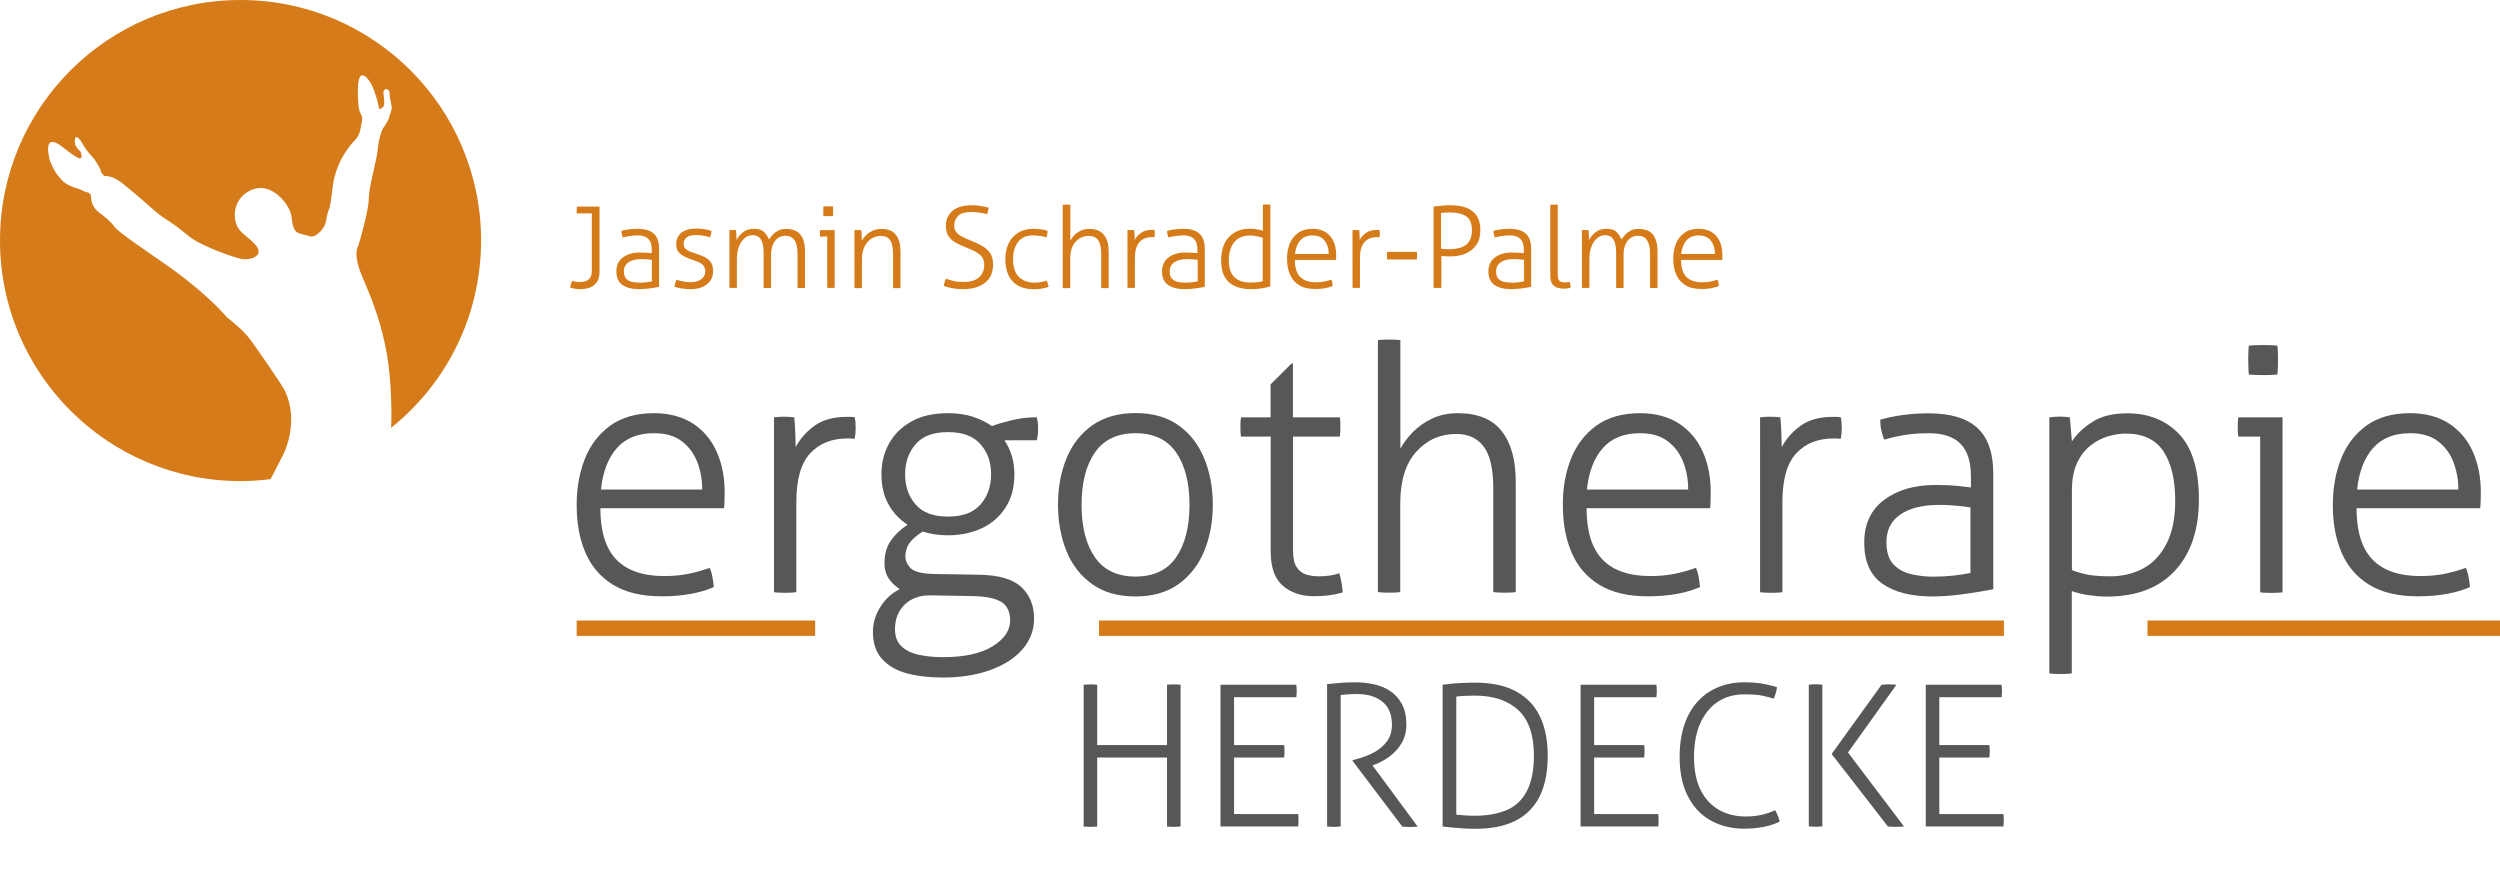 <svg xmlns="http://www.w3.org/2000/svg" xmlns:xlink="http://www.w3.org/1999/xlink" id="Ebene_1" x="0px" y="0px" viewBox="0 0 2047.5 718.5" style="enable-background:new 0 0 2047.5 718.5;" xml:space="preserve"><style type="text/css">	.Grün_x0020_bogenförmig{fill:url(#SVGID_1_);stroke:#FFFFFF;stroke-width:0.25;stroke-miterlimit:1;}	.st0{fill:#575756;}	.st1{fill:#D67B19;}	.st2{fill:none;}</style><linearGradient id="SVGID_1_" gradientUnits="userSpaceOnUse" x1="744" y1="829.742" x2="744.707" y2="829.035">	<stop offset="0" style="stop-color:#5DA042"></stop>	<stop offset="0.983" style="stop-color:#2E3A23"></stop></linearGradient><g>	<path class="st0" d="M478.9,376.1c4.4-11.4,11.4-20.5,20.7-27.4c9.4-6.8,21.4-10.3,36-10.3c12.4,0,22.9,2.8,31.6,8.3  c8.6,5.5,15.2,13.2,19.6,22.9c4.4,9.7,6.7,20.9,6.7,33.4c0,1.7,0,3.8-0.1,6.5c-0.1,2.6-0.2,4.9-0.4,6.7H491.7  c0,19.1,4.4,33.1,13.1,42.1c8.7,9,21.8,13.5,39.2,13.5c7,0,13.6-0.6,19.6-1.8c6-1.2,11.9-2.9,17.7-4.9c0.9,2.1,1.7,4.6,2.2,7.6  c0.6,3,0.9,5.7,1.1,8.1c-5.4,2.4-11.7,4.3-18.9,5.6c-7.2,1.3-15.1,2-23.6,2c-16.3,0-29.6-3.1-39.9-9.4c-10.3-6.3-17.8-15-22.7-26.3  c-4.8-11.2-7.2-24.1-7.2-38.5C472.2,400.3,474.4,387.5,478.9,376.1z M571.1,378.5c-2.7-7-6.9-12.7-12.7-17.1  c-5.7-4.4-13.3-6.6-22.8-6.6c-13,0-23.1,4-30.3,12.1c-7.2,8.1-11.6,19.4-13.1,34h82.9C575.1,392.9,573.8,385.5,571.1,378.5z"></path>	<path class="st0" d="M633.8,341.8c1.5-0.2,2.9-0.3,4.3-0.4c1.4-0.1,2.7-0.1,4-0.1c1.5,0,2.9,0,4.2,0.1c1.3,0.1,2.7,0.2,4.2,0.4  c0.4,3.4,0.6,7.4,0.8,11.9c0.2,4.6,0.3,8.8,0.3,12.5c3.7-6.9,8.9-12.8,15.6-17.6c6.7-4.8,15.5-7.2,26.4-7.2c0.9,0,1.9,0,2.9,0  c1,0,2.2,0.1,3.5,0.3c0.6,3,0.8,6,0.8,9c0,3-0.3,5.9-0.8,8.7c-1.5-0.2-2.6-0.3-3.5-0.3c-0.8,0-1.7,0-2.6,0  c-12.6,0-22.7,4-30.3,12.1c-7.6,8.1-11.4,21.4-11.4,40.2v73.6c-1.1,0.2-2.6,0.3-4.6,0.4c-1.9,0.1-3.5,0.1-4.6,0.1  c-0.9,0-2.4,0-4.4-0.1c-2-0.1-3.6-0.2-4.7-0.4V341.8z"></path>	<path class="st0" d="M728,474c-2.4-3.5-3.6-7.7-3.6-12.8c0-7.3,1.7-13.4,5.1-18.3c3.4-4.9,8-9.3,13.8-13.2  c-6.5-4.1-11.7-9.6-15.6-16.6c-3.9-6.9-5.8-15.2-5.8-24.7c0-9.4,2.1-17.8,6.3-25.3c4.2-7.5,10.3-13.5,18.4-18s18-6.7,29.9-6.7  c7.6,0,14.4,1,20.3,2.9c5.9,2,11.1,4.5,15.6,7.7c3.7-1.5,9.1-3.1,16.1-4.8c7-1.7,13.9-2.5,20.6-2.5c0.7,2.4,1.1,5.5,1.1,9.3  c0,3.9-0.4,7.1-1.1,9.6h-26.4c5.4,8.2,8.1,17.5,8.1,27.8c0,10.7-2.4,19.8-7.2,27.2c-4.8,7.5-11.3,13.2-19.5,17  c-8.2,3.8-17.3,5.8-27.5,5.8c-7.8,0-14.7-1-20.9-3.1c-5.2,3.4-8.9,6.6-11,9.7c-2.1,3.1-3.2,6.6-3.2,10.5c0,3.6,1.4,6.8,4.3,9.8  c2.9,3,9.4,4.6,19.6,4.8l36.2,0.6c16.3,0.2,27.9,3.6,34.9,10.1c7,6.6,10.4,15.2,10.4,25.8c0,9.6-3.2,18-9.6,25.3  c-6.4,7.3-15.3,13-26.6,17c-11.3,4-24.2,6-38.7,6c-11.1,0-21-1.2-29.5-3.5c-8.5-2.3-15.3-6.3-20.2-11.8c-4.9-5.5-7.4-12.9-7.4-22  c0-7.1,2-14,6.1-20.5c4.1-6.6,9.4-11.4,15.9-14.6C733.4,480.3,730.5,477.5,728,474z M772.5,538.2c17.2,0,30.7-2.9,40.3-8.8  c9.6-5.9,14.5-13,14.5-21.2c0-7.1-2.4-12.2-7.2-15.2c-4.8-3-12.7-4.6-23.6-4.8l-33.4-0.6h-1.7c-8.5,0-15.4,2.6-20.6,7.7  c-5.2,5.1-7.8,11.8-7.8,20.1c0,6,1.8,10.7,5.4,14c3.6,3.4,8.4,5.7,14.3,6.9C758.7,537.6,765.3,538.2,772.5,538.2z M803.1,363.9  c-5.7-6.6-14.6-10-26.7-10c-12.1,0-20.9,3.3-26.6,10c-5.7,6.6-8.5,14.8-8.5,24.6c0,9.7,2.8,17.9,8.5,24.6c5.7,6.6,14.5,10,26.6,10  c12,0,20.9-3.3,26.7-10c5.7-6.6,8.6-14.8,8.6-24.6C811.8,378.7,808.9,370.5,803.1,363.9z"></path>	<path class="st0" d="M873.5,451.5c-4.6-11.3-7-24-7-38.1s2.3-26.7,7-38.1c4.6-11.3,11.7-20.3,21.1-27c9.5-6.6,21.2-10,35.3-10  c14.1,0,25.8,3.3,35.2,10c9.4,6.6,16.4,15.6,21.1,27c4.7,11.3,7.1,24,7.1,38.1s-2.4,26.7-7.1,38.1c-4.7,11.3-11.8,20.3-21.1,27  c-9.4,6.6-21.1,10-35.2,10c-14.1,0-25.9-3.3-35.3-10C885.2,471.8,878.1,462.8,873.5,451.5z M974.2,413.5c0-18.2-3.7-32.5-11-43  c-7.3-10.5-18.4-15.7-33.2-15.7c-14.8,0-25.9,5.2-33.2,15.7c-7.3,10.5-11,24.8-11,43c0,18.2,3.7,32.5,11,43  c7.3,10.5,18.4,15.7,33.2,15.7c14.8,0,25.9-5.2,33.2-15.7C970.5,445.9,974.2,431.6,974.2,413.5z"></path>	<path class="st0" d="M1040.6,357.6h-24.2c-0.2-0.9-0.3-2.2-0.4-3.7c-0.1-1.5-0.1-3-0.1-4.5c0-1.5,0-2.9,0.1-4.2  c0.1-1.3,0.2-2.4,0.4-3.4h24.2v-27l17.2-17.1h1.1v44.1h38.4c0.2,0.9,0.3,2.1,0.4,3.4c0.1,1.3,0.1,2.7,0.1,4.2c0,1.5,0,3-0.1,4.5  c-0.1,1.5-0.2,2.7-0.4,3.7H1059v93.3c0,6.2,1,10.8,3.1,13.8c2,3,4.7,5,7.9,5.9c3.2,0.9,6.5,1.4,9.9,1.4c6.7,0,12.3-0.8,17-2.5  c0.7,2.4,1.3,5,1.8,7.6c0.5,2.6,0.8,5.3,1,8.1c-7,2.1-14.8,3.1-23.4,3.1c-10.6,0-19.1-2.9-25.7-8.6c-6.6-5.7-9.9-15-9.9-27.9V357.6  z"></path>	<path class="st0" d="M1128.5,278.6c1.1-0.2,2.6-0.3,4.6-0.4c1.9-0.1,3.5-0.1,4.6-0.1c0.9,0,2.4,0,4.5,0.1c2,0.1,3.6,0.2,4.7,0.4  v88.8c2.6-4.7,6-9.2,10.3-13.6c4.3-4.4,9.5-8,15.7-11c6.2-2.9,13.2-4.4,21-4.4c16.3,0,28.3,4.9,36,14.7  c7.7,9.8,11.5,23.6,11.5,41.4v90.4c-1.1,0.2-2.6,0.3-4.6,0.4c-1.9,0.1-3.5,0.1-4.6,0.1c-0.9,0-2.4,0-4.5-0.1  c-2-0.1-3.6-0.2-4.7-0.4v-84.8c0-15.9-2.6-27.3-7.8-34.3c-5.2-6.9-12.7-10.4-22.5-10.4c-13,0-23.9,4.8-32.7,14.5  c-8.8,9.6-13.2,23.9-13.2,42.8v72.2c-1.1,0.2-2.6,0.3-4.6,0.4c-1.9,0.1-3.5,0.1-4.6,0.1c-0.9,0-2.4,0-4.4-0.1  c-2-0.1-3.6-0.2-4.7-0.4V278.6z"></path>	<path class="st0" d="M1286.5,376.1c4.4-11.4,11.4-20.5,20.7-27.4c9.4-6.8,21.4-10.3,36-10.3c12.4,0,22.9,2.8,31.6,8.3  c8.6,5.5,15.2,13.2,19.6,22.9c4.4,9.7,6.7,20.9,6.7,33.4c0,1.7,0,3.8-0.1,6.5c-0.1,2.6-0.2,4.9-0.4,6.7h-101.2  c0,19.1,4.4,33.1,13.1,42.1c8.7,9,21.8,13.5,39.2,13.5c7,0,13.6-0.6,19.6-1.8c6-1.2,11.9-2.9,17.7-4.9c0.9,2.1,1.7,4.6,2.2,7.6  c0.6,3,0.9,5.7,1.1,8.1c-5.4,2.4-11.7,4.3-18.9,5.6c-7.2,1.3-15.1,2-23.6,2c-16.3,0-29.6-3.1-39.9-9.4c-10.3-6.3-17.8-15-22.7-26.3  c-4.8-11.2-7.2-24.1-7.2-38.5C1279.8,400.3,1282,387.5,1286.5,376.1z M1378.6,378.5c-2.7-7-6.9-12.7-12.7-17.1  c-5.7-4.4-13.3-6.6-22.8-6.6c-13,0-23.1,4-30.3,12.1c-7.2,8.1-11.6,19.4-13.1,34h82.9C1382.7,392.9,1381.3,385.5,1378.6,378.5z"></path>	<path class="st0" d="M1441.4,341.8c1.5-0.2,2.9-0.3,4.3-0.4c1.4-0.1,2.7-0.1,4-0.1c1.5,0,2.9,0,4.2,0.1c1.3,0.1,2.7,0.2,4.2,0.4  c0.4,3.4,0.6,7.4,0.8,11.9c0.2,4.6,0.3,8.8,0.3,12.5c3.7-6.9,8.9-12.8,15.6-17.6c6.7-4.8,15.5-7.2,26.4-7.2c0.9,0,1.9,0,2.9,0  c1,0,2.2,0.1,3.5,0.3c0.6,3,0.8,6,0.8,9c0,3-0.3,5.9-0.8,8.7c-1.5-0.2-2.6-0.3-3.5-0.3s-1.7,0-2.6,0c-12.6,0-22.7,4-30.3,12.1  c-7.6,8.1-11.4,21.4-11.4,40.2v73.6c-1.1,0.2-2.6,0.3-4.6,0.4c-1.9,0.1-3.5,0.1-4.6,0.1c-0.9,0-2.4,0-4.4-0.1  c-2-0.1-3.6-0.2-4.7-0.4V341.8z"></path>	<path class="st0" d="M1632.4,482.6c-6.5,1.3-14.4,2.6-23.6,3.9c-9.3,1.3-18.1,2-26.4,2c-17.2,0-30.8-3.5-40.7-10.4  c-9.9-6.9-14.9-18.2-14.9-33.7c0-15.2,5.4-26.8,16.3-35c10.8-8.1,24.8-12.2,41.9-12.2c6.7,0,12.4,0.2,17.2,0.7  c4.8,0.5,8.8,0.9,12,1.3v-8.7c0-12.4-2.9-21.4-8.6-27.1c-5.7-5.7-14.3-8.6-25.6-8.6c-7.4,0-14.2,0.5-20.3,1.5  c-6.1,1-11.6,2.3-16.4,3.8c-0.9-1.7-1.7-4.1-2.4-7.3c-0.7-3.2-1-6.2-1-9c4.8-1.5,10.8-2.8,17.8-3.8c7-1,14.3-1.5,21.7-1.5  c18,0,31.3,4,40,11.9c8.7,8,13.1,20.5,13.1,37.5V482.6z M1602.2,414.2c-4.7-0.5-9.2-0.7-13.5-0.7c-13.9,0-24.7,2.6-32.3,7.9  c-7.6,5.2-11.4,12.7-11.4,22.5c0,8.2,1.9,14.4,5.8,18.4c3.9,4,8.8,6.7,14.7,8c5.9,1.3,11.8,2,17.5,2c5.7,0,11.1-0.3,16.1-0.8  s9.9-1.3,14.7-2.2v-53.7C1610.9,415,1607,414.6,1602.2,414.2z"></path>	<path class="st0" d="M1678.6,341.8c3-0.4,5.7-0.6,8.3-0.6c2.6,0,5.4,0.2,8.3,0.6l1.7,19.7c3.9-6,9.5-11.3,16.8-16  c7.3-4.7,16.8-7,28.5-7c17.4,0,31.6,5.6,42.4,16.9s16.3,29.1,16.3,53.7c0,24.7-6.5,44.1-19.6,58.3c-13.1,14.1-31.7,21.2-55.8,21.2  c-4.4,0-9.3-0.4-14.5-1.1c-5.2-0.8-9.9-1.9-14.2-3.4v67.4c-1.1,0.2-2.7,0.3-4.7,0.4c-2,0.1-3.5,0.1-4.5,0.1c-1.1,0-2.6,0-4.6-0.1  c-1.9-0.1-3.5-0.2-4.6-0.4V341.8z M1781.5,410.1c0-17.2-3.2-30.7-9.6-40.4c-6.4-9.7-16.7-14.6-31-14.6c-4.5,0-9.2,0.8-14.3,2.2  c-5.1,1.5-9.9,4-14.5,7.6c-4.5,3.6-8.2,8.3-11,14.3c-2.8,6-4.2,13.5-4.2,22.5v65.2c4.3,1.7,8.7,2.9,13.2,3.8  c4.5,0.8,10.6,1.3,18.2,1.3c9.8,0,18.7-2.1,26.7-6.3c8-4.2,14.4-10.9,19.2-20.1C1779.1,436.3,1781.5,424.5,1781.5,410.1z"></path>	<path class="st0" d="M1851,357.6h-17.8c-0.2-0.9-0.3-2.1-0.4-3.4c-0.1-1.3-0.1-2.7-0.1-4.2c0-1.5,0-3,0.1-4.5  c0.1-1.5,0.2-2.7,0.4-3.7h36.2v143.3c-1.1,0.2-2.6,0.3-4.6,0.4c-1.9,0.1-3.5,0.1-4.6,0.1c-0.9,0-2.4,0-4.4-0.1  c-2-0.1-3.6-0.2-4.7-0.4V357.6z M1841.4,300.5c-0.1-2.4-0.1-4.5-0.1-6.2c0-1.5,0-3.4,0.1-5.6c0.1-2.2,0.2-4.1,0.4-5.6  c1.7-0.2,3.7-0.3,6.1-0.4c2.4-0.1,4.5-0.1,6.1-0.1c1.5,0,3.3,0,5.6,0.1c2.2,0.1,4.1,0.2,5.6,0.4c0.2,1.5,0.3,3.4,0.4,5.6  c0.1,2.2,0.1,4.1,0.1,5.6c0,1.7,0,3.7-0.1,6.2c-0.1,2.4-0.2,4.5-0.4,6.2c-1.5,0.2-3.3,0.3-5.6,0.4c-2.2,0.1-4.1,0.1-5.6,0.1  c-1.7,0-3.7,0-6.1-0.1c-2.4-0.1-4.4-0.2-6.1-0.4C1841.6,305,1841.5,303,1841.4,300.5z"></path>	<path class="st0" d="M1917.2,376.1c4.4-11.4,11.4-20.5,20.7-27.4c9.4-6.8,21.4-10.3,36-10.3c12.4,0,22.9,2.8,31.6,8.3  c8.6,5.5,15.2,13.2,19.6,22.9c4.4,9.7,6.7,20.9,6.7,33.4c0,1.7,0,3.8-0.1,6.5c-0.1,2.6-0.2,4.9-0.4,6.7H1930  c0,19.1,4.4,33.1,13.1,42.1c8.7,9,21.8,13.5,39.2,13.5c7,0,13.6-0.6,19.6-1.8c6-1.2,11.9-2.9,17.7-4.9c0.9,2.1,1.7,4.6,2.2,7.6  c0.6,3,0.9,5.7,1.1,8.1c-5.4,2.4-11.7,4.3-18.9,5.6c-7.2,1.3-15.1,2-23.6,2c-16.3,0-29.6-3.1-39.9-9.4c-10.3-6.3-17.8-15-22.7-26.3  c-4.8-11.2-7.2-24.1-7.2-38.5C1910.5,400.3,1912.7,387.5,1917.2,376.1z M2009.4,378.5c-2.7-7-6.9-12.7-12.7-17.1  c-5.7-4.4-13.3-6.6-22.8-6.6c-13,0-23.1,4-30.3,12.1c-7.2,8.1-11.6,19.4-13.1,34h82.9C2013.4,392.9,2012,385.5,2009.4,378.5z"></path></g><g>	<g>		<path class="st0" d="M887.5,560.8c0.8-0.1,1.7-0.2,2.7-0.2c1.1-0.1,2-0.1,2.9-0.1c1,0,1.9,0,2.9,0.1c1,0.1,1.8,0.1,2.6,0.2v49.4   h57.2v-49.4c0.8-0.1,1.6-0.2,2.6-0.2c1-0.1,1.9-0.1,2.9-0.1c0.9,0,1.8,0,2.9,0.1c1.1,0.1,2,0.1,2.7,0.2v116.1   c-0.6,0.1-1.5,0.2-2.5,0.2c-1,0.1-2.1,0.1-3.1,0.1c-1,0-1.9,0-2.9-0.1c-1-0.1-1.8-0.1-2.6-0.2v-56.5h-57.2v56.5   c-0.8,0.1-1.6,0.2-2.6,0.2c-1,0.1-1.9,0.1-2.9,0.1c-1.1,0-2.1,0-3.1-0.1c-1-0.1-1.9-0.1-2.5-0.2V560.8z"></path>		<path class="st0" d="M999.5,560.8h62.2c0.1,0.6,0.2,1.4,0.2,2.3c0.1,0.9,0.1,1.8,0.1,2.7c0,1.7-0.1,3.4-0.3,5.2h-51v39.2h41   c0.1,0.6,0.2,1.4,0.2,2.3c0.1,0.9,0.1,1.8,0.1,2.7c0,1.7-0.1,3.4-0.3,5.2h-41v46.3h52.5c0.1,0.6,0.2,1.4,0.2,2.3   c0.1,0.9,0.1,1.8,0.1,2.7c0,1.7-0.1,3.4-0.3,5.2h-63.6V560.8z"></path>		<path class="st0" d="M1086.7,560.3c3.2-0.3,5.9-0.6,8.2-0.8c2.2-0.2,4.4-0.4,6.7-0.5c2.3-0.1,5-0.2,8.2-0.2   c5.2,0,10.3,0.5,15.3,1.6c5,1.1,9.5,2.9,13.5,5.6c4,2.6,7.2,6.2,9.6,10.7c2.4,4.5,3.6,10.1,3.6,16.9c0,5.6-1.3,10.6-3.8,14.9   c-2.5,4.3-5.8,7.9-9.8,10.9c-4,3-8.2,5.3-12.8,7l-1.3,0.5l37,50.1c-1.1,0.1-2.2,0.2-3.2,0.2c-1.1,0.1-2.2,0.1-3.2,0.1   c-1.1,0-2.1,0-3.1-0.1c-1-0.1-2.1-0.1-3.1-0.2l-40.7-53.8v-0.6l3.6-1c5-1.3,9.6-3.1,13.9-5.4c4.3-2.3,7.8-5.3,10.6-9   c2.7-3.7,4.1-8.2,4.1-13.6c0-8.4-2.6-14.7-7.8-18.9s-12.2-6.3-21-6.3c-2.3,0-4.4,0.1-6.3,0.2c-1.9,0.1-4.3,0.3-6.9,0.6v107.7   c-0.8,0.1-1.7,0.2-2.7,0.2c-1.1,0.1-2,0.1-2.9,0.1c-1,0-1.9,0-2.9-0.1c-1-0.1-1.8-0.1-2.6-0.2V560.3z"></path>		<path class="st0" d="M1208.3,678.8c-3,0-6.2-0.1-9.7-0.3c-3.4-0.2-6.7-0.5-9.7-0.8c-3-0.3-5.5-0.6-7.4-0.8V560.8   c2-0.3,4.7-0.6,7.8-0.9c3.2-0.3,6.5-0.5,9.8-0.6c3.4-0.2,6.4-0.2,9.1-0.2c13.6,0,24.7,2.4,33.5,7.2c8.8,4.8,15.3,11.6,19.5,20.5   c4.3,8.9,6.4,19.5,6.4,31.9C1267.7,658.7,1247.9,678.8,1208.3,678.8z M1243.3,581.4c-8.6-7.8-20.4-11.7-35.6-11.7   c-2.5,0-5.1,0.1-8,0.2c-2.9,0.1-5.2,0.3-7,0.6v96.7c1.9,0.2,4.2,0.4,6.9,0.6c2.6,0.2,5.4,0.3,8.2,0.3c9.9,0,18.5-1.5,25.8-4.5   c7.3-3,12.9-8.2,16.8-15.5c3.9-7.3,5.9-17.3,5.9-30C1256.1,601.4,1251.8,589.2,1243.3,581.4z"></path>		<path class="st0" d="M1294.4,560.8h62.2c0.1,0.6,0.2,1.4,0.2,2.3c0.1,0.9,0.1,1.8,0.1,2.7c0,1.7-0.1,3.4-0.3,5.2h-51v39.2h41   c0.1,0.6,0.2,1.4,0.2,2.3c0.1,0.9,0.1,1.8,0.1,2.7c0,1.7-0.1,3.4-0.3,5.2h-41v46.3h52.5c0.1,0.6,0.2,1.4,0.2,2.3   c0.1,0.9,0.1,1.8,0.1,2.7c0,1.7-0.1,3.4-0.3,5.2h-63.6V560.8z"></path>		<path class="st0" d="M1382.1,587c4.4-9.1,10.5-16.1,18.5-20.9c8-4.8,17.3-7.3,27.9-7.3c6.8,0,12.4,0.5,17,1.5   c4.5,1,7.8,1.8,9.8,2.4c-0.2,1.9-0.5,3.6-0.9,4.8c-0.4,1.3-0.9,2.9-1.7,4.7c-2.8-0.9-5.9-1.7-9.2-2.4c-3.3-0.8-8.3-1.1-14.9-1.1   c-8.4,0-15.7,2-21.8,6.1c-6.1,4.1-10.9,10-14.3,17.6c-3.4,7.6-5.1,16.8-5.1,27.6c0,11.1,1.9,20.2,5.6,27.4   c3.7,7.2,8.8,12.6,15.2,16.1c6.4,3.5,13.5,5.2,21.4,5.2c5.1,0,9.7-0.5,13.8-1.5c4.1-1,7.6-2.2,10.4-3.7c0.9,1.6,1.6,3.2,2.3,4.7   c0.6,1.5,1.1,3.1,1.5,4.7c-3.7,1.8-8,3.3-13.1,4.3c-5.1,1-10.4,1.5-16,1.5c-10.4,0-19.6-2.3-27.6-6.8c-8-4.5-14.2-11.2-18.6-19.9   c-4.5-8.8-6.7-19.5-6.7-32.1C1375.6,607.1,1377.8,596.1,1382.1,587z"></path>		<path class="st0" d="M1484.1,560.5c1.1-0.1,2-0.1,2.9-0.1c1,0,1.9,0,2.9,0.1c1,0.1,1.8,0.1,2.6,0.2v116.1   c-0.8,0.1-1.6,0.2-2.6,0.2c-1,0.1-1.9,0.1-2.9,0.1c-1.1,0-2.1,0-3.1-0.1c-1-0.1-1.9-0.1-2.5-0.2V560.8   C1482.1,560.7,1483,560.6,1484.1,560.5z M1500.1,617.5l40.9-56.7c0.9-0.1,1.7-0.2,2.7-0.2c0.9-0.1,1.8-0.1,2.7-0.1   c1.2,0,2.3,0,3.4,0.1c1.1,0.1,2.2,0.1,3.4,0.2l-39.7,55.5l45.9,60.6c-1.2,0.1-2.4,0.2-3.6,0.2c-1.2,0.1-2.5,0.1-3.6,0.1   c-1,0-2,0-3-0.1c-1-0.1-2-0.1-3-0.2L1500.1,617.5z"></path>		<path class="st0" d="M1577.1,560.8h62.2c0.1,0.6,0.2,1.4,0.2,2.3c0.1,0.9,0.1,1.8,0.1,2.7c0,1.7-0.1,3.4-0.3,5.2h-51v39.2h41   c0.1,0.6,0.2,1.4,0.2,2.3c0.1,0.9,0.1,1.8,0.1,2.7c0,1.7-0.1,3.4-0.3,5.2h-41v46.3h52.5c0.1,0.6,0.2,1.4,0.2,2.3   c0.1,0.9,0.1,1.8,0.1,2.7c0,1.7-0.1,3.4-0.3,5.2h-63.6V560.8z"></path>	</g>	<g>		<path class="st1" d="M484.6,174.8h-12.2c-0.1-0.3-0.1-0.7-0.1-1.2c0-0.5,0-1,0-1.5c0-1,0.1-2,0.2-2.9h18.5v53.3   c0,3.6-0.7,6.5-2.2,8.6c-1.5,2.1-3.4,3.6-5.7,4.4c-2.3,0.9-4.8,1.3-7.5,1.3c-1.9,0-3.5-0.1-4.9-0.4c-1.4-0.2-2.6-0.5-3.7-0.8   c0.1-0.9,0.3-1.8,0.6-2.7c0.2-1,0.6-1.9,1-2.9c0.8,0.2,1.7,0.5,2.8,0.7c1,0.2,2.2,0.3,3.4,0.3c1.5,0,3-0.2,4.5-0.6   c1.5-0.4,2.8-1.3,3.8-2.6c1-1.3,1.6-3.3,1.6-6.1V174.8z"></path>		<path class="st1" d="M540.1,234.9c-2.2,0.4-4.8,0.9-7.9,1.3c-3.1,0.4-6,0.6-8.8,0.6c-5.7,0-10.3-1.1-13.6-3.4c-3.3-2.3-5-6-5-11.1   c0-5,1.8-8.8,5.4-11.5c3.6-2.7,8.3-4,13.9-4c2.2,0,4.1,0.1,5.7,0.2c1.6,0.2,2.9,0.3,4,0.4v-2.9c0-4.1-1-7-2.9-8.9   c-1.9-1.9-4.8-2.8-8.5-2.8c-2.5,0-4.7,0.2-6.8,0.5c-2,0.3-3.9,0.8-5.5,1.2c-0.3-0.6-0.6-1.4-0.8-2.4c-0.2-1-0.3-2-0.3-3   c1.6-0.5,3.6-0.9,5.9-1.2c2.3-0.3,4.8-0.5,7.2-0.5c6,0,10.4,1.3,13.3,3.9c2.9,2.6,4.4,6.7,4.4,12.4V234.9z M530,212.4   c-1.6-0.2-3.1-0.2-4.5-0.2c-4.6,0-8.2,0.9-10.7,2.6c-2.5,1.7-3.8,4.2-3.8,7.4c0,2.7,0.6,4.7,1.9,6.1c1.3,1.3,2.9,2.2,4.9,2.6   c2,0.4,3.9,0.6,5.8,0.6c1.9,0,3.7-0.1,5.4-0.3c1.7-0.2,3.3-0.4,4.9-0.7v-17.7C532.9,212.7,531.6,212.5,530,212.4z"></path>		<path class="st1" d="M578.9,232.9c-3.4,2.6-7.7,3.9-13.1,3.9c-3,0-5.6-0.2-7.9-0.6c-2.3-0.4-4.2-0.9-5.6-1.5   c0.2-0.9,0.4-1.9,0.7-2.8c0.3-0.9,0.6-1.9,1.1-2.8c1.4,0.6,3.1,1,5.3,1.4c2.2,0.4,4.2,0.6,6.2,0.6c3.7,0,6.6-0.8,8.8-2.5   c2.2-1.6,3.2-3.7,3.2-6.1c0-2.1-0.5-3.7-1.4-4.9c-1-1.2-2.2-2.1-3.8-2.8c-1.6-0.7-3.3-1.3-5-1.9c-2.7-0.9-5.1-1.9-7.1-2.9   c-2-1-3.6-2.3-4.8-3.9c-1.1-1.6-1.7-3.7-1.7-6.2c0-3.8,1.4-6.8,4.1-9.2c2.7-2.3,7-3.5,12.7-3.5c2.4,0,4.7,0.2,7,0.6   c2.3,0.4,4,0.9,5.2,1.4c-0.1,0.9-0.3,1.7-0.5,2.6c-0.2,0.9-0.5,1.8-0.8,2.6c-1.3-0.4-2.9-0.9-5-1.3c-2-0.4-4.1-0.6-6.2-0.6   c-3.8,0-6.4,0.7-8,2c-1.6,1.3-2.4,3.1-2.4,5.2c0,1.5,0.4,2.8,1.3,3.8c0.9,1,2.1,1.8,3.6,2.4c1.5,0.6,3.1,1.2,4.7,1.7   c2.2,0.7,4.4,1.5,6.7,2.5c2.2,1,4.1,2.4,5.6,4.2c1.5,1.8,2.2,4.4,2.2,7.6C584,226.7,582.3,230.3,578.9,232.9z"></path>		<path class="st1" d="M597.3,188.5c0.5-0.1,1-0.1,1.4-0.1c0.5,0,0.9,0,1.3,0c0.5,0,1,0,1.4,0c0.4,0,0.9,0.1,1.4,0.1   c0.1,1.1,0.2,2.4,0.3,4c0.1,1.5,0.1,2.9,0.1,4.2c1.1-2.3,2.8-4.5,5.2-6.4c2.3-1.9,5.4-2.9,9.2-2.9c3.6,0,6.3,0.8,8,2.5   c1.7,1.6,3.1,3.7,4.2,6.2c0.9-1.4,2-2.7,3.2-4c1.2-1.3,2.7-2.4,4.5-3.3c1.8-0.9,3.8-1.3,6.2-1.3c5.5,0,9.5,1.6,11.9,4.7   c2.4,3.1,3.7,7.7,3.7,13.5v30.1c-0.4,0.1-0.9,0.1-1.5,0.1c-0.6,0-1.2,0-1.5,0c-0.3,0-0.8,0-1.5,0c-0.7,0-1.2-0.1-1.6-0.1v-28   c0-9.8-3.3-14.7-9.8-14.7c-2.6,0-4.8,0.7-6.5,2c-1.8,1.4-3.1,3.2-4,5.5c-0.9,2.3-1.4,4.8-1.4,7.5v27.7c-0.4,0.1-0.9,0.1-1.5,0.1   c-0.6,0-1.2,0-1.5,0c-0.3,0-0.8,0-1.5,0c-0.7,0-1.2-0.1-1.6-0.1v-29.2c0-4.8-0.8-8.3-2.3-10.6c-1.5-2.3-3.7-3.4-6.5-3.4   c-2.6,0-4.9,0.8-6.8,2.5c-2,1.7-3.5,4-4.6,6.8c-1.1,2.9-1.7,6.3-1.7,10.1v23.7c-0.4,0.1-0.9,0.1-1.5,0.1c-0.6,0-1.2,0-1.5,0   c-0.3,0-0.8,0-1.5,0c-0.7,0-1.2-0.1-1.6-0.1V188.5z"></path>		<path class="st1" d="M677.5,193.7h-5.9c-0.1-0.3-0.1-0.7-0.1-1.1c0-0.4,0-0.9,0-1.4c0-0.5,0-1,0-1.5c0-0.5,0.1-0.9,0.1-1.2h12   v47.2c-0.4,0.1-0.9,0.1-1.5,0.1c-0.6,0-1.2,0-1.5,0c-0.3,0-0.8,0-1.5,0c-0.7,0-1.2-0.1-1.6-0.1V193.7z M674.3,174.9   c0-0.8,0-1.5,0-2c0-0.5,0-1.1,0-1.9c0-0.7,0.1-1.4,0.1-1.9c0.6-0.1,1.2-0.1,2-0.1c0.8,0,1.5,0,2,0c0.5,0,1.1,0,1.9,0   c0.7,0,1.4,0.1,1.9,0.1c0.1,0.5,0.1,1.1,0.1,1.9c0,0.7,0,1.4,0,1.9c0,0.6,0,1.2,0,2c0,0.8-0.1,1.5-0.1,2c-0.5,0.1-1.1,0.1-1.9,0.1   c-0.7,0-1.4,0-1.9,0c-0.6,0-1.2,0-2,0c-0.8,0-1.5-0.1-2-0.1C674.4,176.4,674.3,175.7,674.3,174.9z"></path>		<path class="st1" d="M699.9,188.5c0.5-0.1,1-0.1,1.4-0.1c0.5,0,0.9,0,1.3,0c0.5,0,1,0,1.4,0c0.4,0,0.9,0.1,1.4,0.1   c0.1,1.1,0.2,2.5,0.3,4.2c0.1,1.7,0.1,3.1,0.1,4.4c0.9-1.5,2-3,3.5-4.4c1.4-1.5,3.2-2.7,5.4-3.7c2.1-1,4.5-1.5,7.3-1.5   c5.4,0,9.4,1.6,11.8,4.9c2.5,3.2,3.7,7.8,3.7,13.7v29.8c-0.4,0.1-0.9,0.1-1.5,0.1c-0.6,0-1.2,0-1.5,0c-0.3,0-0.8,0-1.5,0   c-0.7,0-1.2-0.1-1.6-0.1v-28c0-5.2-0.8-9-2.5-11.3c-1.6-2.3-4.1-3.4-7.4-3.4c-2.9,0-5.5,0.8-7.9,2.3c-2.3,1.5-4.2,3.7-5.6,6.6   c-1.4,2.9-2.1,6.4-2.1,10.5v23.3c-0.4,0.1-0.9,0.1-1.5,0.1c-0.6,0-1.2,0-1.5,0c-0.3,0-0.8,0-1.5,0c-0.7,0-1.2-0.1-1.6-0.1V188.5z"></path>		<path class="st1" d="M806.7,231.6c-4.4,3.5-10.3,5.2-17.9,5.2c-3.6,0-6.7-0.3-9.1-0.8c-2.4-0.5-4.7-1.1-6.8-1.8   c0.3-2,0.9-4,1.7-5.9c1.7,0.5,3.7,1,5.8,1.7c2.1,0.6,5,0.9,8.7,0.9c5.9,0,10.2-1.3,12.9-3.9c2.7-2.6,4.1-5.8,4.1-9.6   c0-2.5-0.4-4.5-1.3-6.1c-0.9-1.6-2.4-3.1-4.6-4.4c-2.2-1.4-5.4-2.8-9.4-4.4c-2.8-1.1-5.5-2.3-8-3.7c-2.5-1.3-4.4-3.1-5.9-5.3   c-1.5-2.2-2.2-5.1-2.2-8.7c0-5,1.8-9,5.4-12.1c3.6-3.1,8.9-4.6,15.8-4.6c2.8,0,5.4,0.2,8,0.7c2.6,0.5,4.5,0.9,5.8,1.2   c-0.1,0.9-0.3,1.9-0.5,2.8c-0.2,1-0.5,1.9-0.8,2.7c-1.5-0.5-3.4-0.9-5.7-1.3c-2.3-0.4-4.6-0.6-6.9-0.6c-5.1,0-8.8,1-11,3.1   c-2.2,2.1-3.3,4.8-3.3,8c0,2.2,0.6,4.1,1.8,5.5c1.2,1.5,2.8,2.7,4.8,3.7c2,1,4.3,2.1,6.9,3.1c3.5,1.4,6.6,2.8,9.4,4.4   c2.7,1.6,4.9,3.6,6.5,5.9c1.6,2.3,2.4,5.4,2.4,9.3C813.3,223.2,811.1,228.1,806.7,231.6z"></path>		<path class="st1" d="M829.4,230.5c-4-4.2-6-10.4-6-18.4c0-4.7,0.9-8.9,2.6-12.6c1.7-3.7,4.3-6.6,7.7-8.8c3.4-2.2,7.6-3.3,12.6-3.3   c2.3,0,4.6,0.2,6.7,0.5c2.1,0.3,3.8,0.7,5,1.2c0,0.8-0.1,1.7-0.3,2.8c-0.2,1-0.4,1.9-0.7,2.5c-1.2-0.4-2.8-0.8-4.7-1.1   c-1.9-0.3-3.9-0.5-6.1-0.5c-5.6,0-9.7,1.8-12.4,5.4c-2.7,3.6-4.1,8.3-4.1,13.9c0,6.7,1.6,11.6,4.8,14.7c3.2,3.1,7.5,4.7,12.9,4.7   c1.9,0,3.6-0.2,5.3-0.5c1.7-0.3,3.2-0.7,4.6-1.2c0.3,0.6,0.6,1.5,0.9,2.5c0.3,1,0.5,1.9,0.6,2.6c-1.5,0.6-3.3,1-5.3,1.4   c-2,0.4-4.2,0.6-6.6,0.6C839.3,236.9,833.4,234.7,829.4,230.5z"></path>		<path class="st1" d="M870.5,167.7c0.4-0.1,0.9-0.1,1.5-0.1c0.6,0,1.2,0,1.5,0c0.3,0,0.8,0,1.5,0c0.7,0,1.2,0.1,1.6,0.1V197   c0.9-1.5,2-3,3.4-4.5c1.4-1.4,3.2-2.7,5.2-3.6c2.1-1,4.4-1.4,7-1.4c5.4,0,9.4,1.6,12,4.9c2.6,3.2,3.8,7.8,3.8,13.7v29.8   c-0.4,0.1-0.9,0.1-1.5,0.1c-0.6,0-1.2,0-1.5,0c-0.3,0-0.8,0-1.5,0c-0.7,0-1.2-0.1-1.6-0.1v-28c0-5.2-0.9-9-2.6-11.3   c-1.7-2.3-4.2-3.4-7.5-3.4c-4.3,0-7.9,1.6-10.9,4.8c-2.9,3.2-4.4,7.9-4.4,14.1v23.8c-0.4,0.1-0.9,0.1-1.5,0.1c-0.6,0-1.2,0-1.5,0   c-0.3,0-0.8,0-1.5,0c-0.7,0-1.2-0.1-1.6-0.1V167.7z"></path>		<path class="st1" d="M923.4,188.5c0.5-0.1,1-0.1,1.4-0.1c0.5,0,0.9,0,1.3,0c0.5,0,1,0,1.4,0c0.4,0,0.9,0.1,1.4,0.1   c0.1,1.1,0.2,2.4,0.3,3.9c0.1,1.5,0.1,2.9,0.1,4.1c1.2-2.3,3-4.2,5.2-5.8c2.2-1.6,5.2-2.4,8.8-2.4c0.3,0,0.6,0,1,0   c0.3,0,0.7,0,1.2,0.1c0.2,1,0.3,2,0.3,3c0,1-0.1,1.9-0.3,2.9c-0.5-0.1-0.9-0.1-1.2-0.1c-0.3,0-0.6,0-0.9,0c-4.2,0-7.6,1.3-10.1,4   c-2.5,2.7-3.8,7.1-3.8,13.2v24.3c-0.4,0.1-0.9,0.1-1.5,0.1c-0.6,0-1.2,0-1.5,0c-0.3,0-0.8,0-1.5,0c-0.7,0-1.2-0.1-1.6-0.1V188.5z"></path>		<path class="st1" d="M987,234.9c-2.2,0.4-4.8,0.9-7.9,1.3c-3.1,0.4-6,0.6-8.8,0.6c-5.7,0-10.3-1.1-13.6-3.4c-3.3-2.3-5-6-5-11.1   c0-5,1.8-8.8,5.4-11.5c3.6-2.7,8.3-4,13.9-4c2.2,0,4.1,0.1,5.7,0.2c1.6,0.2,2.9,0.3,4,0.4v-2.9c0-4.1-1-7-2.9-8.9   c-1.9-1.9-4.8-2.8-8.5-2.8c-2.5,0-4.7,0.2-6.8,0.5c-2,0.3-3.9,0.8-5.5,1.2c-0.3-0.6-0.6-1.4-0.8-2.4c-0.2-1-0.3-2-0.3-3   c1.6-0.5,3.6-0.9,5.9-1.2c2.3-0.3,4.8-0.5,7.2-0.5c6,0,10.4,1.3,13.3,3.9c2.9,2.6,4.4,6.7,4.4,12.4V234.9z M977,212.4   c-1.6-0.2-3.1-0.2-4.5-0.2c-4.6,0-8.2,0.9-10.7,2.6c-2.5,1.7-3.8,4.2-3.8,7.4c0,2.7,0.6,4.7,1.9,6.1c1.3,1.3,2.9,2.2,4.9,2.6   c2,0.4,3.9,0.6,5.8,0.6c1.9,0,3.7-0.1,5.4-0.3c1.7-0.2,3.3-0.4,4.9-0.7v-17.7C979.9,212.7,978.6,212.5,977,212.4z"></path>		<path class="st1" d="M1040.3,234.6c-1.9,0.6-4.3,1.1-7.1,1.6c-2.8,0.4-5.8,0.6-8.9,0.6c-4.5,0-8.6-0.7-12.3-2.2   c-3.7-1.5-6.6-3.9-8.7-7.4c-2.2-3.5-3.2-8.1-3.2-14.1c0-5.4,1-10.1,2.9-13.9c1.9-3.8,4.7-6.8,8.1-8.8c3.5-2,7.5-3.1,12.2-3.1   c2,0,4.1,0.2,6.1,0.5c2,0.3,3.6,0.7,4.9,1.2v-21.4c0.4-0.1,0.9-0.1,1.6-0.1c0.7,0,1.2,0,1.5,0c0.4,0,0.9,0,1.5,0   c0.6,0,1.2,0.1,1.5,0.1V234.6z M1024,231.4c2,0,4-0.1,5.8-0.3c1.9-0.2,3.3-0.5,4.4-0.8v-35.5c-1.2-0.5-2.8-0.9-4.7-1.3   c-1.9-0.4-3.9-0.6-5.9-0.6c-5.7,0-10,1.9-12.9,5.6c-2.8,3.7-4.3,8.6-4.3,14.5c0,6.4,1.5,11.1,4.6,14   C1014,229.9,1018.3,231.4,1024,231.4z"></path>		<path class="st1" d="M1056.2,199.8c1.5-3.8,3.8-6.8,6.9-9c3.1-2.3,7.1-3.4,12-3.4c4.1,0,7.6,0.9,10.5,2.7c2.9,1.8,5,4.3,6.5,7.5   c1.5,3.2,2.2,6.9,2.2,11c0,0.6,0,1.3,0,2.1c0,0.9-0.1,1.6-0.1,2.2h-33.7c0,6.3,1.4,10.9,4.4,13.9c2.9,3,7.2,4.4,13.1,4.4   c2.3,0,4.5-0.2,6.5-0.6c2-0.4,4-0.9,5.9-1.6c0.3,0.7,0.6,1.5,0.7,2.5c0.2,1,0.3,1.9,0.4,2.7c-1.8,0.8-3.9,1.4-6.3,1.9   c-2.4,0.4-5,0.6-7.9,0.6c-5.4,0-9.9-1-13.3-3.1c-3.4-2.1-5.9-5-7.5-8.7c-1.6-3.7-2.4-7.9-2.4-12.7   C1054,207.8,1054.7,203.6,1056.2,199.8z M1086.9,200.6c-0.9-2.3-2.3-4.2-4.2-5.6c-1.9-1.4-4.4-2.2-7.6-2.2c-4.3,0-7.7,1.3-10.1,4   c-2.4,2.7-3.9,6.4-4.4,11.2h27.6C1088.2,205.4,1087.8,202.9,1086.9,200.6z"></path>		<path class="st1" d="M1107.7,188.5c0.5-0.1,1-0.1,1.4-0.1c0.5,0,0.9,0,1.3,0c0.5,0,1,0,1.4,0c0.4,0,0.9,0.1,1.4,0.1   c0.1,1.1,0.2,2.4,0.3,3.9c0.1,1.5,0.1,2.9,0.1,4.1c1.2-2.3,3-4.2,5.2-5.8c2.2-1.6,5.2-2.4,8.8-2.4c0.3,0,0.6,0,1,0   c0.3,0,0.7,0,1.2,0.1c0.2,1,0.3,2,0.3,3c0,1-0.1,1.9-0.3,2.9c-0.5-0.1-0.9-0.1-1.2-0.1c-0.3,0-0.6,0-0.9,0c-4.2,0-7.6,1.3-10.1,4   c-2.5,2.7-3.8,7.1-3.8,13.2v24.3c-0.4,0.1-0.9,0.1-1.5,0.1c-0.6,0-1.2,0-1.5,0c-0.3,0-0.8,0-1.5,0c-0.7,0-1.2-0.1-1.6-0.1V188.5z"></path>		<path class="st1" d="M1136.1,206.3h24.3c0.1,0.9,0.2,1.9,0.2,3.1c0,1.2-0.1,2.2-0.2,3.1h-24.3c-0.1-0.9-0.2-1.9-0.2-3.1   C1136,208.2,1136,207.2,1136.1,206.3z"></path>		<path class="st1" d="M1174,169.2c0.8-0.1,2-0.3,3.7-0.4c1.6-0.2,3.4-0.3,5.3-0.5c1.9-0.2,3.6-0.2,5.1-0.2c4.8,0,9,0.7,12.7,2   c3.6,1.4,6.5,3.5,8.5,6.4c2,2.9,3.1,6.8,3.1,11.7c0,5.2-1.1,9.4-3.4,12.6c-2.3,3.2-5.3,5.5-9,7c-3.7,1.5-7.8,2.2-12.2,2.2   c-1.4,0-2.7,0-3.7-0.1c-1.1-0.1-2.3-0.2-3.6-0.3v26.1c-0.4,0.1-0.9,0.1-1.5,0.1c-0.6,0-1.1,0-1.7,0c-0.6,0-1.2,0-1.8,0   c-0.6,0-1.1-0.1-1.4-0.1V169.2z M1203.9,196.5c1.1-2.1,1.6-4.8,1.6-8.2c0-5.4-1.6-9.1-4.8-11.2c-3.2-2.1-7.6-3.1-13.1-3.1   c-1.6,0-3,0-4.3,0.1c-1.2,0.1-2.3,0.2-3.1,0.3v29.3c1.2,0.1,2.2,0.2,3,0.3c0.8,0.1,2.1,0.1,3.8,0.1c2.2,0,4.4-0.2,6.6-0.6   c2.2-0.4,4.1-1.1,5.9-2.2C1201.4,200.2,1202.9,198.6,1203.9,196.5z"></path>		<path class="st1" d="M1254.3,234.9c-2.2,0.4-4.8,0.9-7.9,1.3c-3.1,0.4-6,0.6-8.8,0.6c-5.7,0-10.3-1.1-13.6-3.4   c-3.3-2.3-5-6-5-11.1c0-5,1.8-8.8,5.4-11.5c3.6-2.7,8.3-4,13.9-4c2.2,0,4.1,0.1,5.7,0.2c1.6,0.2,2.9,0.3,4,0.4v-2.9   c0-4.1-1-7-2.9-8.9c-1.9-1.9-4.8-2.8-8.5-2.8c-2.5,0-4.7,0.2-6.8,0.5c-2,0.3-3.9,0.8-5.5,1.2c-0.3-0.6-0.6-1.4-0.8-2.4   c-0.2-1-0.3-2-0.3-3c1.6-0.5,3.6-0.9,5.9-1.2c2.3-0.3,4.8-0.5,7.2-0.5c6,0,10.4,1.3,13.3,3.9c2.9,2.6,4.4,6.7,4.4,12.4V234.9z    M1244.3,212.4c-1.6-0.2-3.1-0.2-4.5-0.2c-4.6,0-8.2,0.9-10.7,2.6c-2.5,1.7-3.8,4.2-3.8,7.4c0,2.7,0.6,4.7,1.9,6.1   c1.3,1.3,2.9,2.2,4.9,2.6c2,0.4,3.9,0.6,5.8,0.6c1.9,0,3.7-0.1,5.4-0.3c1.7-0.2,3.3-0.4,4.9-0.7v-17.7   C1247.2,212.7,1245.9,212.5,1244.3,212.4z"></path>		<path class="st1" d="M1269.7,167.7c0.4-0.1,0.9-0.1,1.5-0.1c0.6,0,1.2,0,1.5,0c0.3,0,0.8,0,1.5,0c0.7,0,1.2,0.1,1.6,0.1v57.1   c0,2.1,0.3,3.6,0.9,4.5c0.6,0.9,1.4,1.5,2.3,1.7c0.9,0.2,1.7,0.3,2.5,0.3c1.5,0,2.9-0.2,4-0.5c0.3,0.7,0.5,1.5,0.6,2.4   c0.1,0.9,0.2,1.7,0.3,2.4c-0.9,0.3-1.8,0.5-2.9,0.6c-1.1,0.1-2.1,0.2-3,0.2c-1.7,0-3.4-0.3-5.1-0.8s-3-1.6-4.1-3.1   c-1-1.5-1.6-3.6-1.6-6.5V167.7z"></path>		<path class="st1" d="M1295.5,188.5c0.5-0.1,1-0.1,1.4-0.1c0.5,0,0.9,0,1.3,0c0.5,0,1,0,1.4,0c0.4,0,0.9,0.1,1.4,0.1   c0.1,1.1,0.2,2.4,0.3,4c0.1,1.5,0.1,2.9,0.1,4.2c1.1-2.3,2.8-4.5,5.2-6.4c2.3-1.9,5.4-2.9,9.2-2.9c3.6,0,6.3,0.8,8,2.5   c1.7,1.6,3.1,3.7,4.2,6.2c0.9-1.4,2-2.7,3.2-4c1.2-1.3,2.7-2.4,4.5-3.3c1.8-0.9,3.8-1.3,6.2-1.3c5.5,0,9.5,1.6,11.9,4.7   c2.4,3.1,3.7,7.7,3.7,13.5v30.1c-0.4,0.1-0.9,0.1-1.5,0.1c-0.6,0-1.2,0-1.5,0c-0.3,0-0.8,0-1.5,0c-0.7,0-1.2-0.1-1.6-0.1v-28   c0-9.8-3.3-14.7-9.8-14.7c-2.6,0-4.8,0.7-6.5,2c-1.8,1.4-3.1,3.2-4,5.5c-0.9,2.3-1.4,4.8-1.4,7.5v27.7c-0.4,0.1-0.9,0.1-1.5,0.1   c-0.6,0-1.2,0-1.5,0c-0.3,0-0.8,0-1.5,0c-0.7,0-1.2-0.1-1.6-0.1v-29.2c0-4.8-0.8-8.3-2.3-10.6c-1.5-2.3-3.7-3.4-6.5-3.4   c-2.6,0-4.9,0.8-6.8,2.5c-2,1.7-3.5,4-4.6,6.8c-1.1,2.9-1.7,6.3-1.7,10.1v23.7c-0.4,0.1-0.9,0.1-1.5,0.1c-0.6,0-1.2,0-1.5,0   c-0.3,0-0.8,0-1.5,0c-0.7,0-1.2-0.1-1.6-0.1V188.5z"></path>		<path class="st1" d="M1372.5,199.8c1.5-3.8,3.8-6.8,6.9-9c3.1-2.3,7.1-3.4,12-3.4c4.1,0,7.6,0.9,10.5,2.7c2.9,1.8,5,4.3,6.5,7.5   c1.5,3.2,2.2,6.9,2.2,11c0,0.6,0,1.3,0,2.1c0,0.9-0.1,1.6-0.1,2.2h-33.7c0,6.3,1.4,10.9,4.4,13.9c2.9,3,7.2,4.4,13.1,4.4   c2.3,0,4.5-0.2,6.5-0.6c2-0.4,4-0.9,5.9-1.6c0.3,0.7,0.6,1.5,0.7,2.5c0.2,1,0.3,1.9,0.4,2.7c-1.8,0.8-3.9,1.4-6.3,1.9   c-2.4,0.4-5,0.6-7.9,0.6c-5.4,0-9.9-1-13.3-3.1c-3.4-2.1-5.9-5-7.5-8.7c-1.6-3.7-2.4-7.9-2.4-12.7   C1370.3,207.8,1371.1,203.6,1372.5,199.8z M1403.2,200.6c-0.9-2.3-2.3-4.2-4.2-5.6c-1.9-1.4-4.4-2.2-7.6-2.2   c-4.3,0-7.7,1.3-10.1,4c-2.4,2.7-3.9,6.4-4.4,11.2h27.6C1404.6,205.4,1404.1,202.9,1403.2,200.6z"></path>	</g>	<path class="st1" d="M394,197C394,88.2,305.8,0,197,0C88.2,0,0,88.2,0,197c0,108.8,88.2,197,197,197c8.3,0,16.6-0.6,24.6-1.6  c4.2-8.2,8.2-15.6,11-21.4c0,0,12.9-26.2,0.5-51.4c-2.1-4.3-22.4-33.8-28.2-41.6c-5.8-7.8-15.9-15.6-19.1-18.2  c0,0-14.1-17.4-46-40.3c-14-10-42.7-29-45.8-33.5c-3.1-4.5-9-9.2-13-12.1c-4-2.9-6.4-7.9-6.4-12.4c0-4.5-4.4-3.7-7.1-5.5  c-2.6-1.8-12-2.5-17.7-9.5c-2.7-3.3-4.5-4.2-8.8-14.6c0,0-8-26.4,11.4-10.6c7.8,6.4,12,8.2,12,8.2c4.6,1.3,1.3-5.7,1.3-5.7  s-4.6-3.3-4.5-8.1c0.1-8.1,5.9,0.6,6.6,2.3c0.6,1.6,4.7,7.3,7.7,10.3c3,3,6.8,10,7.2,12.1c0.4,1.8,2.7,3.6,2.7,3.6  c2.1,0.5,6.4-0.8,16.1,7.1c23,18.7,24.6,22.2,35.3,29c10.6,6.8,13.1,9.7,19.4,14.5c6.2,4.8,24.7,12.8,39.8,17.1  c7.5,2.1,16.3-1.1,15.8-5.9c-0.5-6.1-10.2-11.5-14.9-16.6c-8.3-9.3-5.9-28.2,10.2-34.1c15.4-5.7,28.6,11.2,31.1,19.7  c0.9,2.9,0.7,9.5,3.4,13.8c1.9,3.1,7.9,3.5,12.7,5c3.8,1.1,9.8-4.9,11.6-9c1.8-4.1,1-5.4,2.5-10.3c1.5-5,1.8-1.6,4-20.6  c2.7-24.5,18.7-39.3,18.7-39.3c3.9-4.2,4.2-9.2,5.3-15c1.1-5.8-2-5.2-2.8-12.6C290.1,43.8,304.2,69,304.2,69  c4.3,9.4,5.2,15.3,6,18.5c0.8,3.2,0.8,1.7,3.1,0.5c2.4-1.3,1.1-7.9,0.7-11.9c-0.2-1.9,1.4-3.8,3.2-3c1.8,0.8,2.2,3.3,1.9,4.5  c-0.3,1.1,2.1,9.8,1.7,11.5c-0.9,3.7-1.1,3.1-1.9,6.6c-0.8,3.4-4.7,8.4-5.7,10.3c-1,1.9-3.4,9.7-3.9,16.9  c-0.5,7.2-7.3,30.4-7.3,40.1c0,9.6-8.2,37.6-8.7,38.7c-0.4,0.8-3.4,5.2,0.9,18.3c4.8,14.5,22.7,45.4,25.6,96.1  c0.9,15.6,1,26.3,0.5,34.3C365.3,314.4,394,259.1,394,197"></path>	<rect x="0" y="0" class="st2" width="394" height="394"></rect>	<rect x="472.3" y="508.2" class="st1" width="195.3" height="12.6"></rect>	<g>		<rect x="900.1" y="508.2" class="st1" width="741.1" height="12.6"></rect>		<rect x="1758.8" y="508.2" class="st1" width="288.7" height="12.6"></rect>	</g></g></svg>